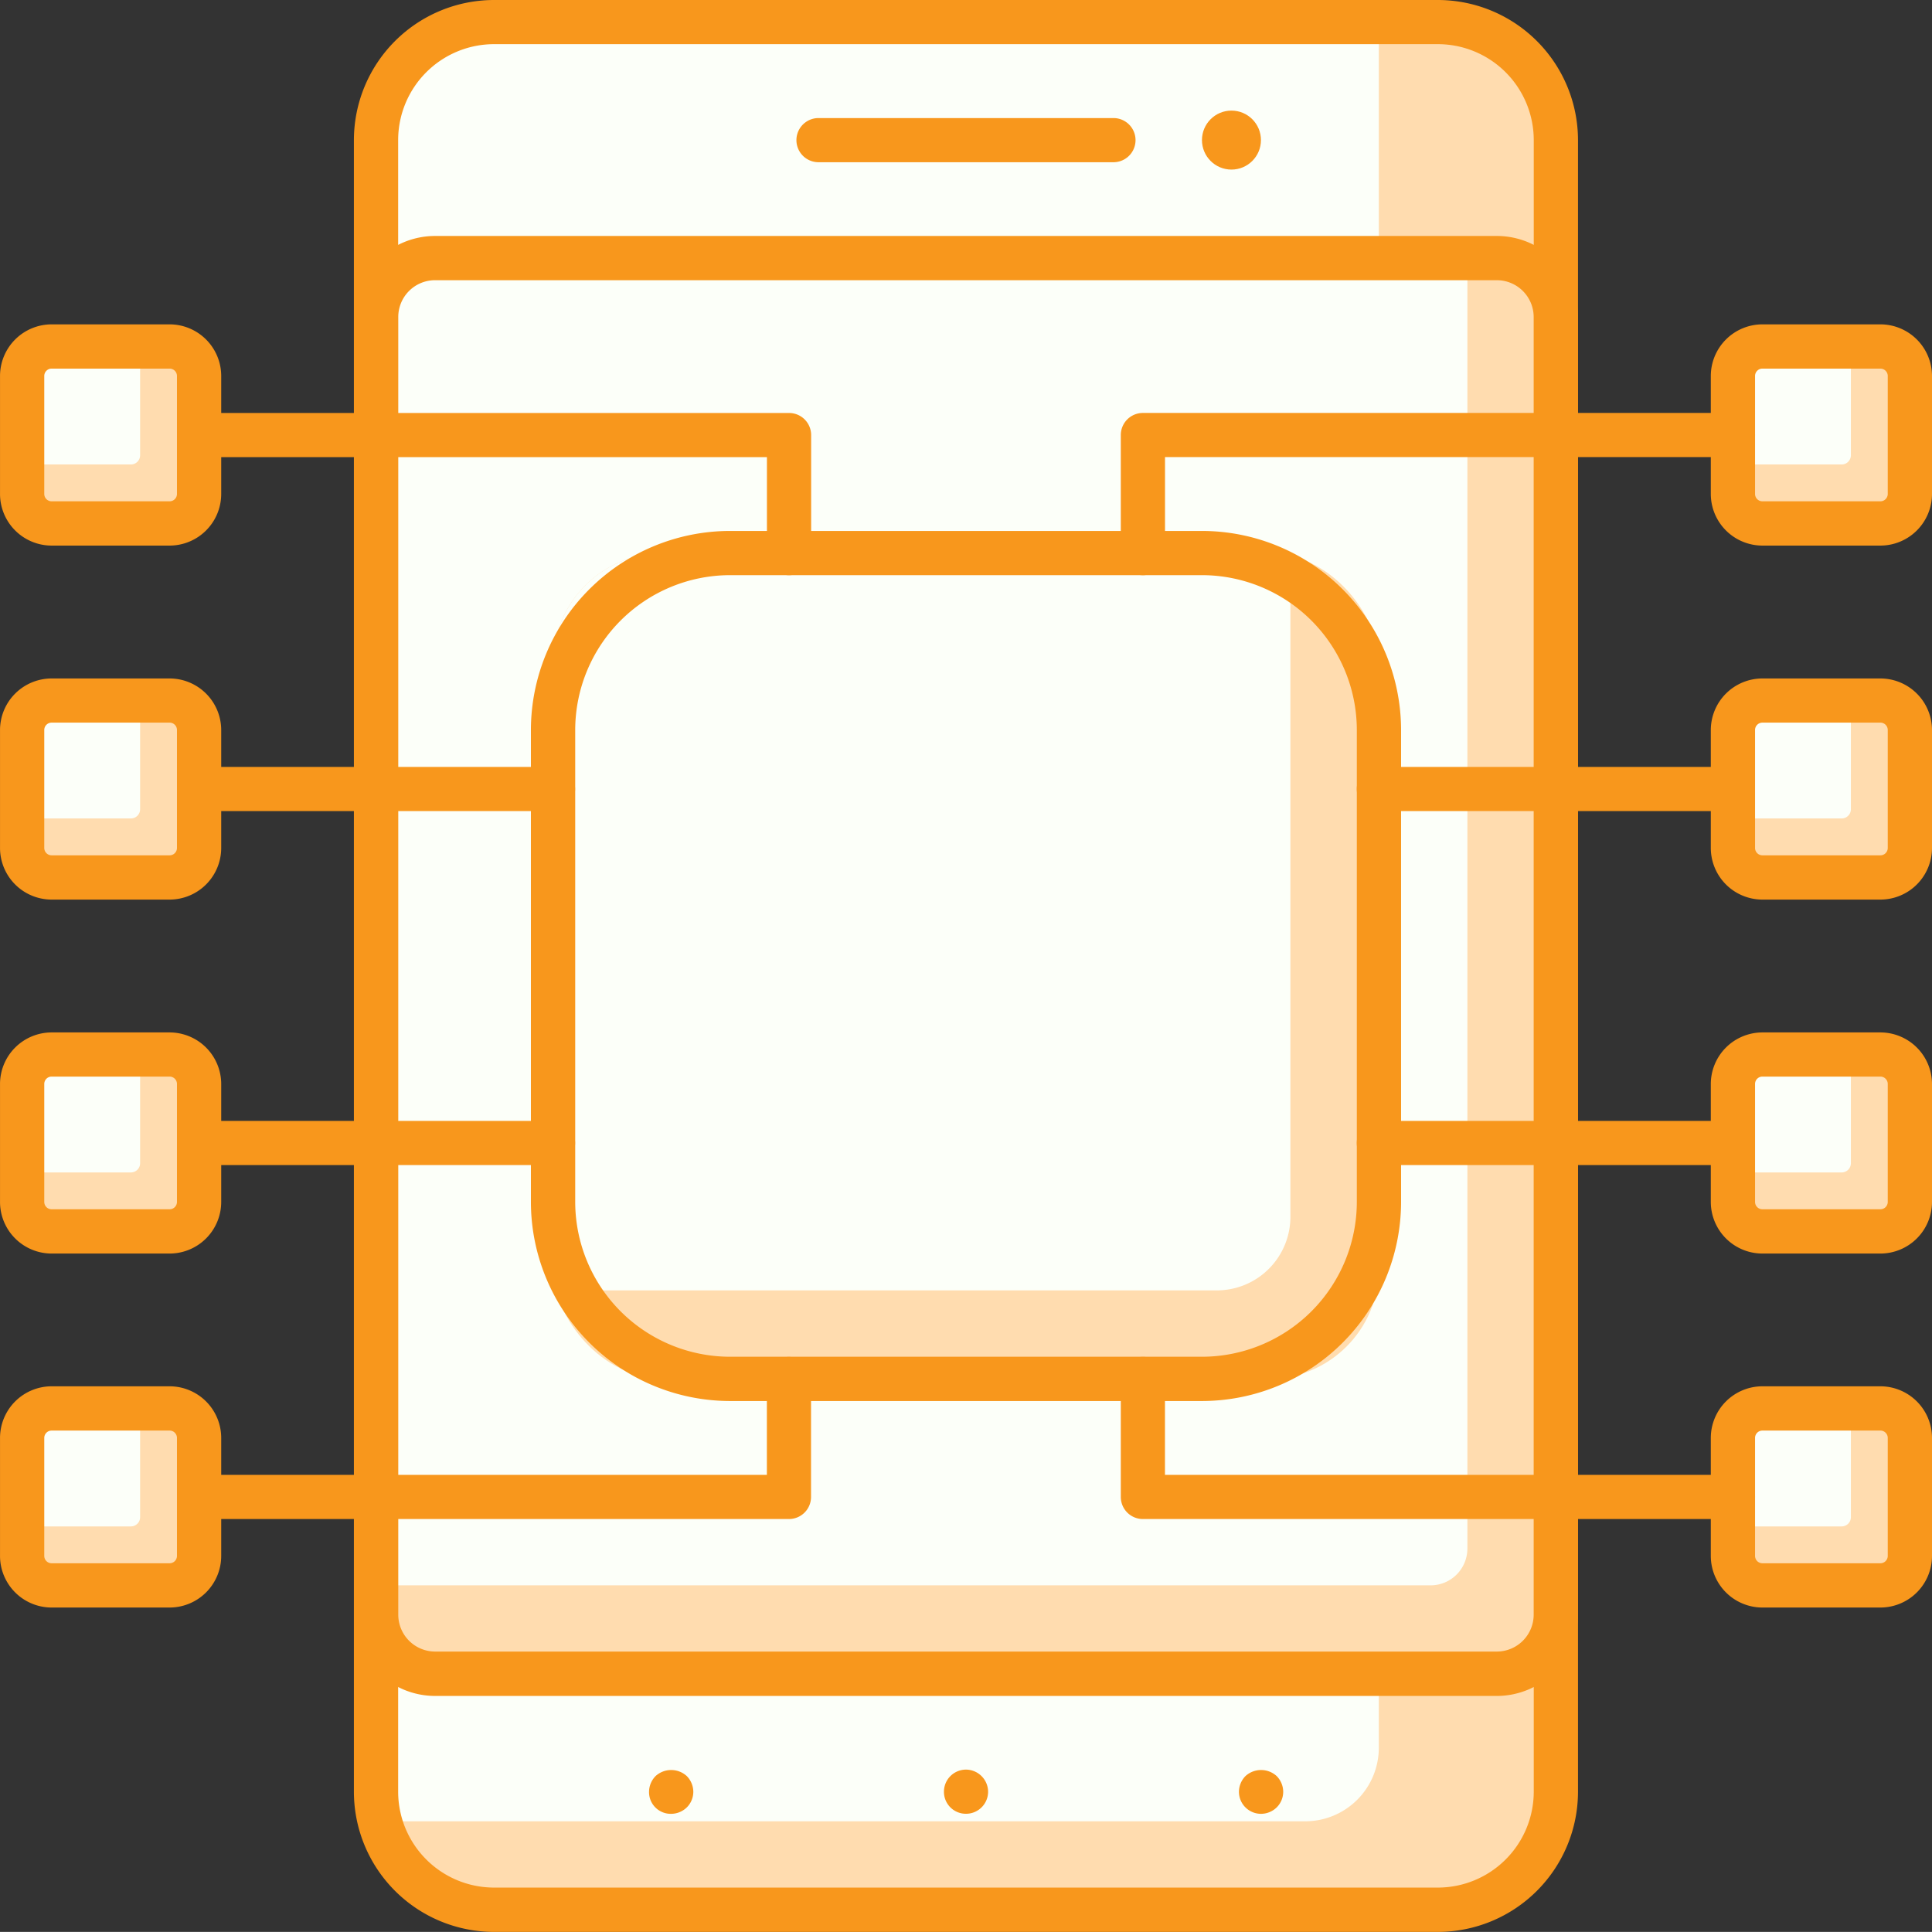 <svg xmlns="http://www.w3.org/2000/svg" width="105.005" height="105" viewBox="0 0 105.005 105"><rect x="0" y="0" width="105.005" height="105" fill="#333333" stroke="none"/><defs><style>.a{fill:#ffdcaf;}.b{fill:#fcfff9;}.c{fill:#f8971c;}</style></defs><g transform="translate(-898.027 -5539.17)"><rect class="a" width="64.122" height="102.595" rx="4" transform="translate(918.467 5540.372)"/><path class="b" d="M4,0H54.5a0,0,0,0,1,0,0V93.786a4,4,0,0,1-4,4H0a0,0,0,0,1,0,0V4A4,4,0,0,1,4,0Z" transform="translate(918.466 5540.372)"/><path class="c" d="M968.94,5644.17h-51.3a7.623,7.623,0,0,1-7.615-7.615v-89.771a7.623,7.623,0,0,1,7.615-7.614h51.3a7.623,7.623,0,0,1,7.615,7.614v89.771A7.624,7.624,0,0,1,968.94,5644.17Zm-51.3-102.6a5.216,5.216,0,0,0-5.21,5.21v89.771a5.216,5.216,0,0,0,5.21,5.21h51.3a5.216,5.216,0,0,0,5.21-5.21v-89.771a5.216,5.216,0,0,0-5.21-5.21Z" transform="translate(7.237 0)"/><rect class="a" width="64.122" height="76.947" rx="2" transform="translate(918.467 5553.197)"/><path class="b" d="M2,0H59.314a0,0,0,0,1,0,0V70.137a2,2,0,0,1-2,2H0a0,0,0,0,1,0,0V2A2,2,0,0,1,2,0Z" transform="translate(918.466 5553.197)"/><path class="c" d="M972.146,5626.521h-57.71a4.413,4.413,0,0,1-4.408-4.408v-70.534a4.412,4.412,0,0,1,4.408-4.408h57.71a4.413,4.413,0,0,1,4.408,4.408v70.534A4.414,4.414,0,0,1,972.146,5626.521Zm-57.71-76.946a2,2,0,0,0-2,2v70.534a2.006,2.006,0,0,0,2,2h57.71a2.007,2.007,0,0,0,2-2v-70.534a2.005,2.005,0,0,0-2-2Z" transform="translate(7.237 4.824)"/><path class="c" d="M942.261,5545.575H926.23a1.2,1.2,0,1,1,0-2.4h16.031a1.2,1.2,0,1,1,0,2.4Z" transform="translate(16.283 2.412)"/><path class="c" d="M921.233,5601.563a1.178,1.178,0,0,1-1.2-1.2,1.232,1.232,0,0,1,.353-.85,1.257,1.257,0,0,1,1.7,0,1.232,1.232,0,0,1,.353.85,1.2,1.2,0,0,1-.353.85A1.229,1.229,0,0,1,921.233,5601.563Z" transform="translate(13.27 36.189)"/><path class="c" d="M930.031,5600.369a1.2,1.2,0,0,1,1.2-1.2h0a1.211,1.211,0,0,1,1.2,1.2h0a1.2,1.2,0,0,1-1.2,1.2h0A1.191,1.191,0,0,1,930.031,5600.369Z" transform="translate(19.3 36.18)"/><path class="c" d="M941.233,5601.563a1.2,1.2,0,0,1-1.2-1.2,1.232,1.232,0,0,1,.353-.85,1.257,1.257,0,0,1,1.7,0,1.231,1.231,0,0,1,.353.85,1.2,1.2,0,0,1-.353.85A1.228,1.228,0,0,1,941.233,5601.563Z" transform="translate(25.331 36.189)"/><circle class="c" cx="1.603" cy="1.603" r="1.603" transform="translate(963.354 5545.181)"/><rect class="a" width="9.618" height="9.618" rx="1" transform="translate(992.211 5558.002)"/><path class="b" d="M1,0H6.412a0,0,0,0,1,0,0V5.912a.5.5,0,0,1-.5.5H0a0,0,0,0,1,0,0V1A1,1,0,0,1,1,0Z" transform="translate(992.211 5558.002)"/><path class="c" d="M965.248,5562.191h-6.412a2.809,2.809,0,0,1-2.805-2.806v-6.412a2.809,2.809,0,0,1,2.805-2.806h6.412a2.809,2.809,0,0,1,2.805,2.806v6.412A2.809,2.809,0,0,1,965.248,5562.191Zm-6.412-9.619a.4.4,0,0,0-.4.4v6.412a.4.4,0,0,0,.4.4h6.412a.4.4,0,0,0,.4-.4v-6.412a.4.4,0,0,0-.4-.4Z" transform="translate(34.979 6.632)"/><rect class="a" width="9.618" height="9.618" rx="1" transform="translate(992.211 5577.241)"/><path class="b" d="M1,0H6.412a0,0,0,0,1,0,0V5.912a.5.5,0,0,1-.5.5H0a0,0,0,0,1,0,0V1A1,1,0,0,1,1,0Z" transform="translate(992.211 5577.241)"/><path class="c" d="M965.248,5574.193h-6.412a2.809,2.809,0,0,1-2.805-2.806v-6.412a2.808,2.808,0,0,1,2.805-2.8h6.412a2.808,2.808,0,0,1,2.805,2.8v6.412A2.809,2.809,0,0,1,965.248,5574.193Zm-6.412-9.618a.4.4,0,0,0-.4.4v6.412a.4.4,0,0,0,.4.4h6.412a.4.4,0,0,0,.4-.4v-6.412a.4.4,0,0,0-.4-.4Z" transform="translate(34.979 13.87)"/><rect class="a" width="9.618" height="9.618" rx="1" transform="translate(992.211 5596.48)"/><path class="b" d="M1,0H6.412a0,0,0,0,1,0,0V5.912a.5.5,0,0,1-.5.5H0a0,0,0,0,1,0,0V1A1,1,0,0,1,1,0Z" transform="translate(992.211 5596.48)"/><path class="c" d="M965.248,5586.194h-6.412a2.808,2.808,0,0,1-2.805-2.806v-6.412a2.808,2.808,0,0,1,2.805-2.8h6.412a2.808,2.808,0,0,1,2.805,2.8v6.412A2.808,2.808,0,0,1,965.248,5586.194Zm-6.412-9.618a.4.4,0,0,0-.4.4v6.412a.4.4,0,0,0,.4.4h6.412a.4.4,0,0,0,.4-.4v-6.412a.4.4,0,0,0-.4-.4Z" transform="translate(34.979 21.107)"/><rect class="a" width="9.618" height="9.618" rx="1" transform="translate(992.211 5615.719)"/><path class="b" d="M1,0H6.412a0,0,0,0,1,0,0V5.912a.5.5,0,0,1-.5.5H0a0,0,0,0,1,0,0V1A1,1,0,0,1,1,0Z" transform="translate(992.211 5615.719)"/><path class="c" d="M965.248,5598.195h-6.412a2.808,2.808,0,0,1-2.805-2.806v-6.412a2.809,2.809,0,0,1,2.805-2.806h6.412a2.809,2.809,0,0,1,2.805,2.806v6.412A2.808,2.808,0,0,1,965.248,5598.195Zm-6.412-9.618a.4.4,0,0,0-.4.4v6.412a.4.4,0,0,0,.4.4h6.412a.4.4,0,0,0,.4-.4v-6.412a.4.4,0,0,0-.4-.4Z" transform="translate(34.979 28.345)"/><rect class="a" width="9.618" height="9.618" rx="1" transform="translate(899.23 5558.002)"/><path class="b" d="M1,0H6.412a0,0,0,0,1,0,0V5.912a.5.5,0,0,1-.5.5H0a0,0,0,0,1,0,0V1A1,1,0,0,1,1,0Z" transform="translate(899.23 5558.002)"/><path class="c" d="M907.245,5562.191h-6.412a2.809,2.809,0,0,1-2.805-2.806v-6.412a2.809,2.809,0,0,1,2.805-2.806h6.412a2.809,2.809,0,0,1,2.805,2.806v6.412A2.809,2.809,0,0,1,907.245,5562.191Zm-6.412-9.619a.4.4,0,0,0-.4.4v6.412a.4.4,0,0,0,.4.4h6.412a.4.4,0,0,0,.4-.4v-6.412a.4.4,0,0,0-.4-.4Z" transform="translate(0 6.632)"/><rect class="a" width="9.618" height="9.618" rx="1" transform="translate(899.23 5577.241)"/><path class="b" d="M1,0H6.412a0,0,0,0,1,0,0V5.912a.5.5,0,0,1-.5.5H0a0,0,0,0,1,0,0V1A1,1,0,0,1,1,0Z" transform="translate(899.23 5577.241)"/><path class="c" d="M907.245,5574.193h-6.412a2.809,2.809,0,0,1-2.805-2.806v-6.412a2.808,2.808,0,0,1,2.805-2.8h6.412a2.808,2.808,0,0,1,2.805,2.8v6.412A2.809,2.809,0,0,1,907.245,5574.193Zm-6.412-9.618a.4.4,0,0,0-.4.4v6.412a.4.4,0,0,0,.4.4h6.412a.4.4,0,0,0,.4-.4v-6.412a.4.4,0,0,0-.4-.4Z" transform="translate(0 13.87)"/><rect class="a" width="9.618" height="9.618" rx="1" transform="translate(899.23 5596.48)"/><path class="b" d="M1,0H6.412a0,0,0,0,1,0,0V5.912a.5.5,0,0,1-.5.5H0a0,0,0,0,1,0,0V1A1,1,0,0,1,1,0Z" transform="translate(899.23 5596.48)"/><path class="c" d="M907.245,5586.194h-6.412a2.808,2.808,0,0,1-2.805-2.806v-6.412a2.808,2.808,0,0,1,2.805-2.8h6.412a2.808,2.808,0,0,1,2.805,2.8v6.412A2.808,2.808,0,0,1,907.245,5586.194Zm-6.412-9.618a.4.4,0,0,0-.4.4v6.412a.4.4,0,0,0,.4.4h6.412a.4.4,0,0,0,.4-.4v-6.412a.4.4,0,0,0-.4-.4Z" transform="translate(0 21.107)"/><rect class="a" width="9.618" height="9.618" rx="1" transform="translate(899.23 5615.719)"/><path class="b" d="M1,0H6.412a0,0,0,0,1,0,0V5.912a.5.5,0,0,1-.5.5H0a0,0,0,0,1,0,0V1A1,1,0,0,1,1,0Z" transform="translate(899.23 5615.719)"/><path class="c" d="M907.245,5598.195h-6.412a2.808,2.808,0,0,1-2.805-2.806v-6.412a2.809,2.809,0,0,1,2.805-2.806h6.412a2.809,2.809,0,0,1,2.805,2.806v6.412A2.808,2.808,0,0,1,907.245,5598.195Zm-6.412-9.618a.4.4,0,0,0-.4.4v6.412a.4.4,0,0,0,.4.4h6.412a.4.4,0,0,0,.4-.4v-6.412a.4.4,0,0,0-.4-.4Z" transform="translate(0 28.345)"/><rect class="a" width="44.885" height="44.885" rx="6" transform="translate(928.085 5569.227)"/><path class="b" d="M6,0H39.076a1,1,0,0,1,1,1V36.076a4,4,0,0,1-4,4H1a1,1,0,0,1-1-1V6A6,6,0,0,1,6,0Z" transform="translate(928.085 5569.227)"/><path class="c" d="M952.5,5604.461H926.848a10.833,10.833,0,0,1-10.821-10.821v-25.648a10.833,10.833,0,0,1,10.821-10.82H952.5a10.832,10.832,0,0,1,10.821,10.82v25.648A10.832,10.832,0,0,1,952.5,5604.461Zm-25.649-44.886a8.425,8.425,0,0,0-8.416,8.416v25.648a8.426,8.426,0,0,0,8.416,8.416H952.5a8.426,8.426,0,0,0,8.416-8.416v-25.648a8.425,8.425,0,0,0-8.416-8.416Z" transform="translate(10.855 10.855)"/><path class="c" d="M964.471,5567.574H945.229a1.2,1.2,0,1,1,0-2.4h19.242a1.2,1.2,0,1,1,0,2.4Z" transform="translate(27.74 15.679)"/><path class="c" d="M937.228,5561.99a1.2,1.2,0,0,1-1.2-1.2v-6.417a1.2,1.2,0,0,1,1.2-1.2H969.3a1.2,1.2,0,1,1,0,2.4H938.431v5.215A1.2,1.2,0,0,1,937.228,5561.99Z" transform="translate(22.915 8.441)"/><path class="c" d="M969.3,5593.989H937.228a1.2,1.2,0,0,1-1.2-1.2v-6.414a1.2,1.2,0,0,1,2.4,0v5.212H969.3a1.2,1.2,0,1,1,0,2.4Z" transform="translate(22.915 27.741)"/><path class="c" d="M964.469,5579.575h-19.24a1.2,1.2,0,1,1,0-2.4h19.24a1.2,1.2,0,1,1,0,2.4Z" transform="translate(27.74 22.917)"/><path class="c" d="M924.466,5567.574H905.229a1.2,1.2,0,1,1,0-2.4h19.237a1.2,1.2,0,1,1,0,2.4Z" transform="translate(3.618 15.679)"/><path class="c" d="M924.466,5579.575H905.229a1.2,1.2,0,1,1,0-2.4h19.237a1.2,1.2,0,1,1,0,2.4Z" transform="translate(3.618 22.917)"/><path class="c" d="M937.292,5593.989H905.229a1.2,1.2,0,1,1,0-2.4h30.86v-5.212a1.2,1.2,0,0,1,2.4,0v6.414A1.2,1.2,0,0,1,937.292,5593.989Z" transform="translate(3.618 27.741)"/><path class="c" d="M937.292,5561.99a1.2,1.2,0,0,1-1.2-1.2v-5.215h-30.86a1.2,1.2,0,1,1,0-2.4h32.063a1.2,1.2,0,0,1,1.2,1.2v6.417A1.2,1.2,0,0,1,937.292,5561.99Z" transform="translate(3.618 8.441)"/></g></svg>